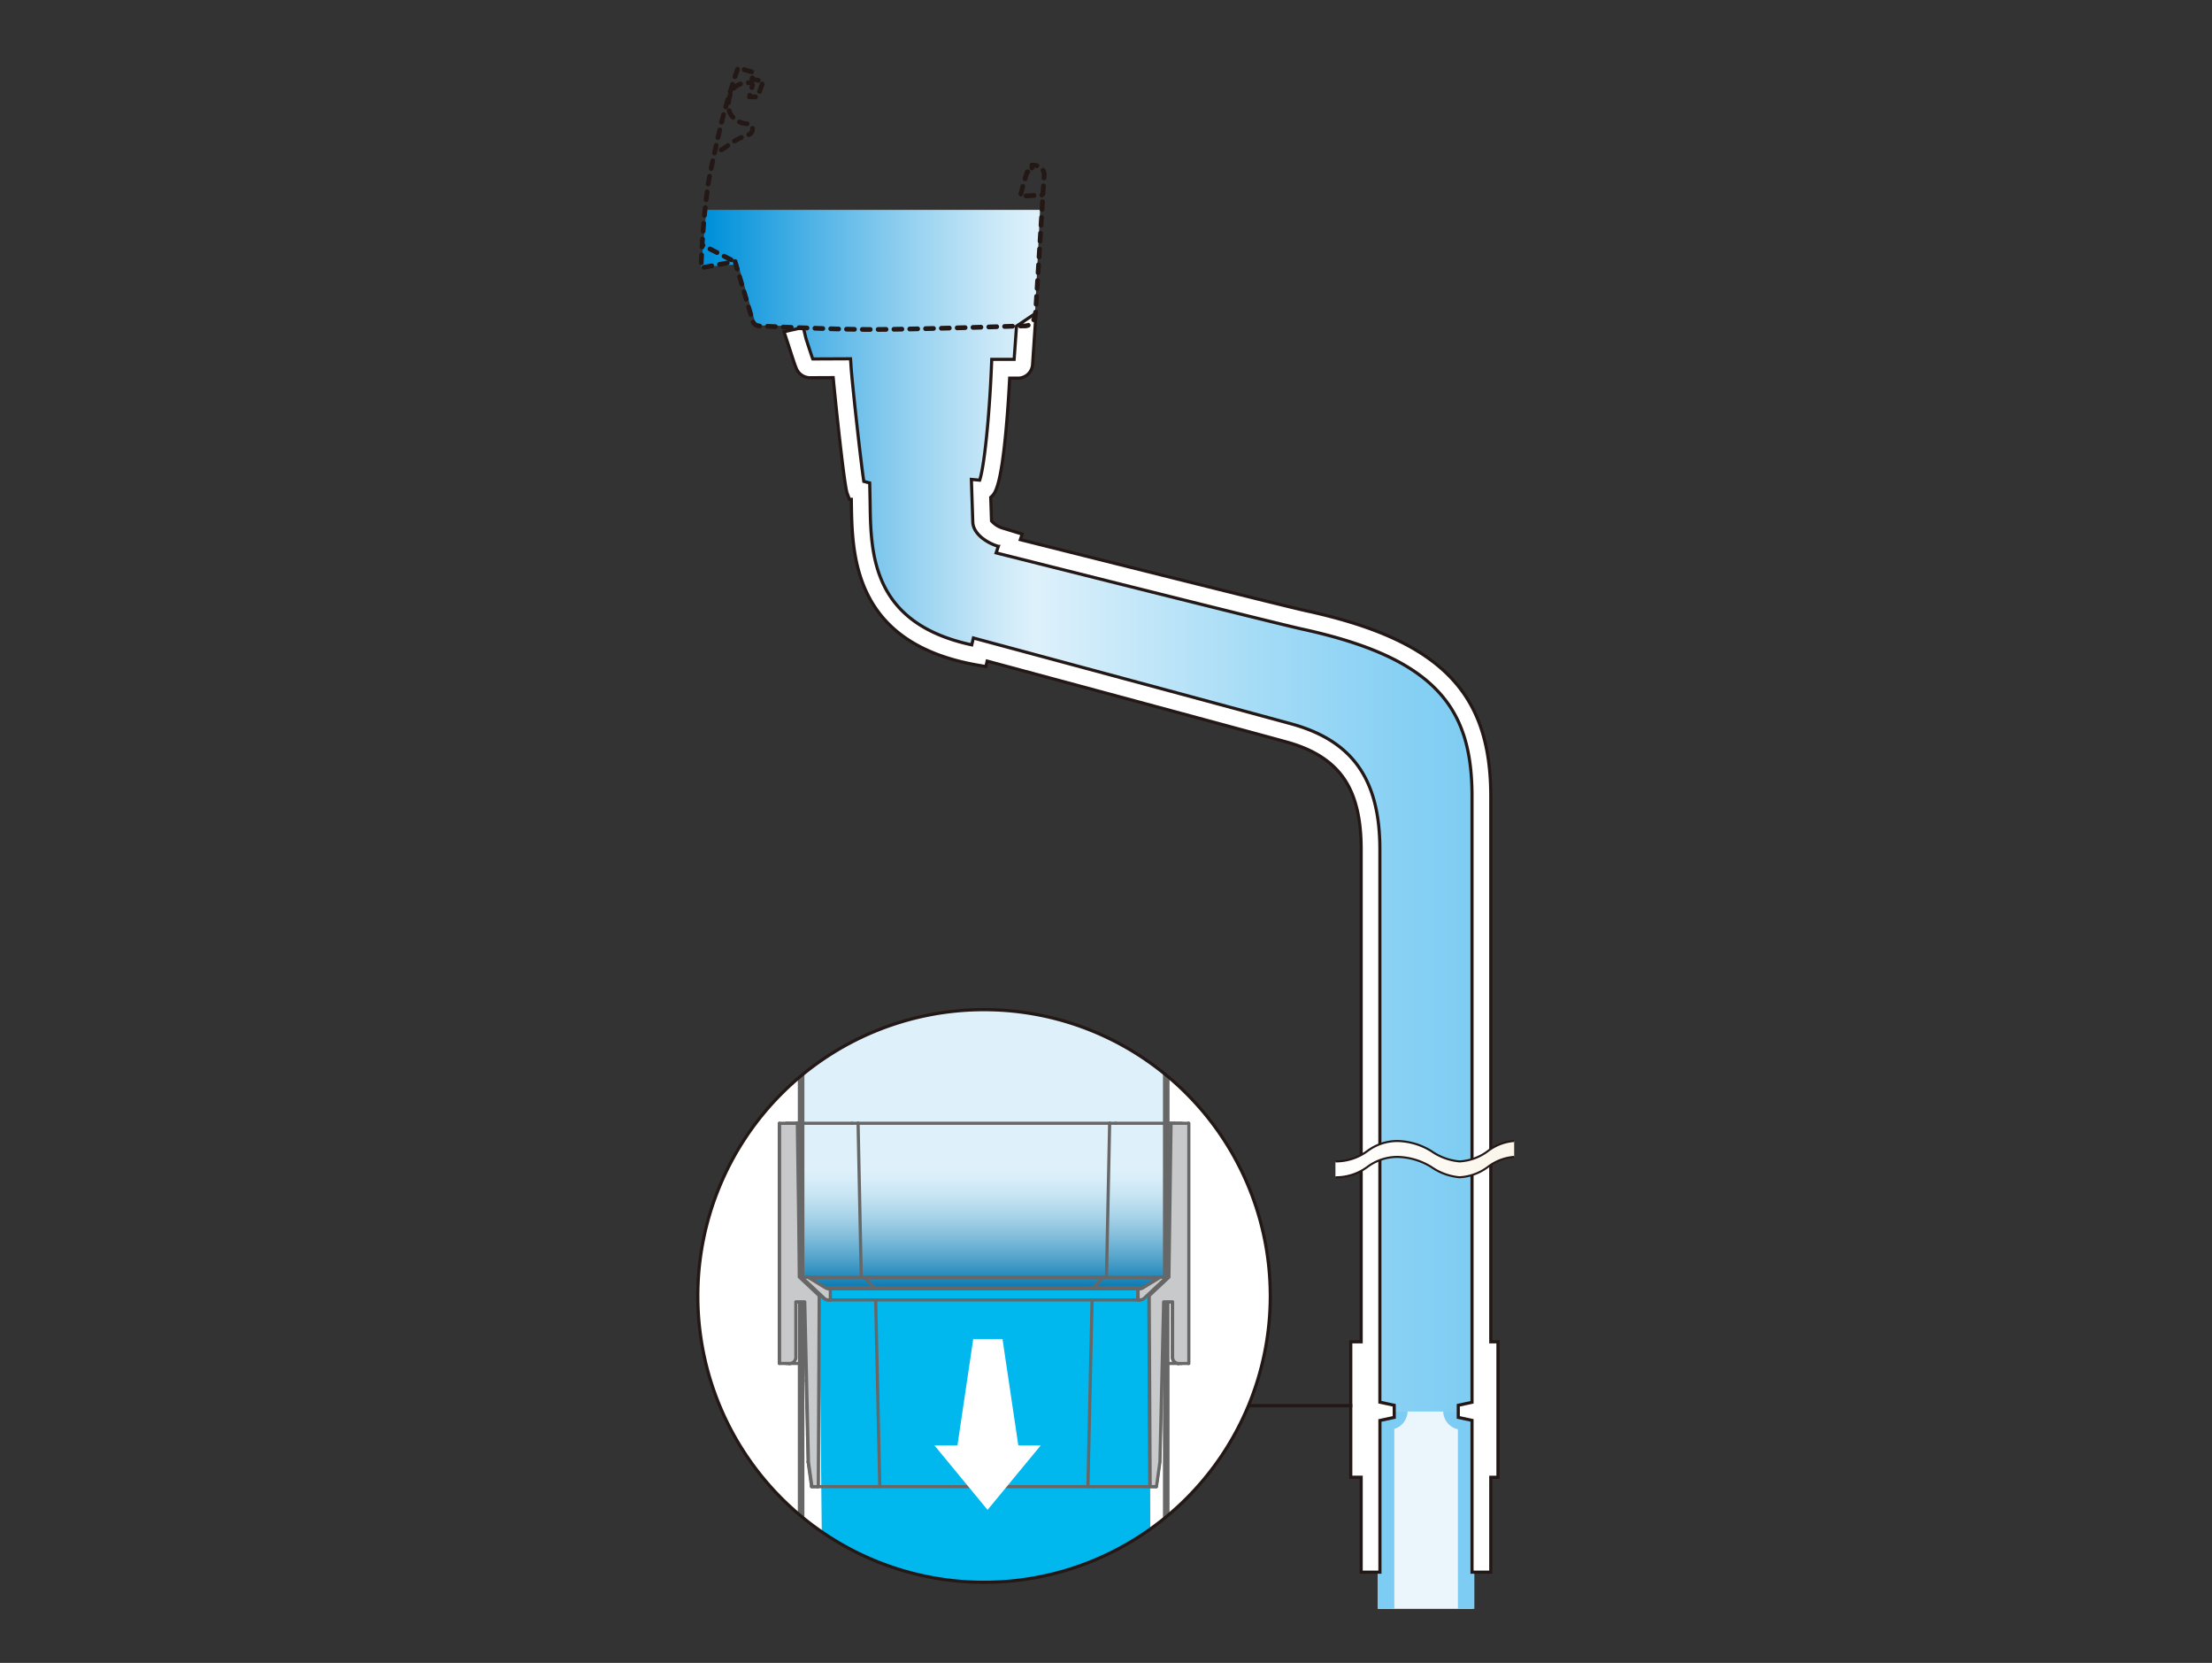 <?xml version="1.0" encoding="UTF-8"?> <svg xmlns="http://www.w3.org/2000/svg" xmlns:xlink="http://www.w3.org/1999/xlink" width="322" height="242" viewBox="0 0 322 242"><rect x="0" y="0" width="322" height="242" fill="#333333" stroke="none"/><defs><style> .cls-1, .cls-11, .cls-12, .cls-17, .cls-20, .cls-7 { fill: none; } .cls-2 { fill: #eaf5fc; } .cls-3 { fill: #7dccf3; } .cls-4 { clip-path: url(#clip-path); } .cls-5 { fill: url(#linear-gradient); } .cls-6 { fill: #fff; } .cls-11, .cls-12, .cls-20, .cls-7 { stroke: #231815; } .cls-7 { stroke-width: 0.455px; } .cls-8 { clip-path: url(#clip-path-2); } .cls-9 { fill: url(#linear-gradient-2); } .cls-10 { fill: #231815; } .cls-11, .cls-17 { stroke-linecap: round; stroke-linejoin: round; } .cls-11 { stroke-width: 0.69px; stroke-dasharray: 0 1.151 0 0 1.151 0; } .cls-12 { stroke-width: 0.483px; } .cls-13 { clip-path: url(#clip-path-3); } .cls-14 { fill: #00b8ee; } .cls-15 { clip-path: url(#clip-path-4); } .cls-16 { fill: url(#linear-gradient-3); } .cls-17 { stroke: #686767; } .cls-17, .cls-20 { stroke-width: 0.461px; } .cls-18 { fill: #c8c9ca; } .cls-19 { fill: #686767; } </style><clipPath id="clip-path"><path class="cls-1" d="M102.824,30.545l-.763,8.305,5.376-.38,2.629,8.877,5.222.1,1.916,5.762,5.168.575,3.064,18.378s-.215,11.569,3.637,16.467,11.678,6.316,11.678,6.316h2.107s28.333,7.274,41.545,10.72,16.17,8.925,16.17,20.355v79.394h13.8V121.367c0-11.869,2.385-22.782-14.653-28.143S148.987,80.4,148.987,80.4l-5.939-5.168.386-4.21,2.485-17.806,4.388-.158L151.4,30.545Z"></path></clipPath><linearGradient id="linear-gradient" x1="-804.896" y1="607.053" x2="-803.171" y2="607.053" gradientTransform="translate(52948.976 -39738.648) scale(65.656)" gradientUnits="userSpaceOnUse"><stop offset="0" stop-color="#0091da"></stop><stop offset="0.134" stop-color="#50b3e6"></stop><stop offset="0.273" stop-color="#9cd4f1"></stop><stop offset="0.372" stop-color="#cce9f8"></stop><stop offset="0.421" stop-color="#def1fb"></stop><stop offset="0.484" stop-color="#d1ecfa"></stop><stop offset="0.716" stop-color="#a3dbf6"></stop><stop offset="0.896" stop-color="#87d0f4"></stop><stop offset="1" stop-color="#7dccf3"></stop></linearGradient><clipPath id="clip-path-2"><path class="cls-1" d="M212.468,169.02c-3.061,0-4.808-2.968-9.063-2.968-4.148,0-4.543,2.968-9.007,2.968v2.31c4.464,0,4.859-2.966,9.007-2.966,4.255,0,6,2.966,9.063,2.966,3.347,0,4.946-2.966,7.949-2.966v-2.312c-3,0-4.6,2.968-7.949,2.968"></path></clipPath><linearGradient id="linear-gradient-2" x1="-812.065" y1="615.372" x2="-810.34" y2="615.372" gradientTransform="translate(12443.302 -9113.581) scale(15.084)" gradientUnits="userSpaceOnUse"><stop offset="0" stop-color="#fff"></stop><stop offset="1" stop-color="#fbf5ea"></stop></linearGradient><clipPath id="clip-path-3"><path class="cls-1" d="M101.581,188.6a41.666,41.666,0,1,0,41.664-41.665A41.667,41.667,0,0,0,101.581,188.6"></path></clipPath><clipPath id="clip-path-4"><path class="cls-1" d="M116.675,156.5V184.62l1.236,2.821h50.637l1.233-2.471v-28.5a41.679,41.679,0,0,0-53.106.032"></path></clipPath><linearGradient id="linear-gradient-3" x1="-809.767" y1="613.178" x2="-808.042" y2="613.178" gradientTransform="matrix(0, -21.187, -21.187, 0, 13134.868, -16968.759)" gradientUnits="userSpaceOnUse"><stop offset="0" stop-color="#0075af"></stop><stop offset="0.005" stop-color="#0477b0"></stop><stop offset="0.107" stop-color="#459cc7"></stop><stop offset="0.204" stop-color="#7cbad9"></stop><stop offset="0.293" stop-color="#a6d2e8"></stop><stop offset="0.373" stop-color="#c5e3f2"></stop><stop offset="0.441" stop-color="#d7edf9"></stop><stop offset="0.489" stop-color="#def1fb"></stop><stop offset="1" stop-color="#def1fb"></stop></linearGradient></defs><g id="レイヤー_2" data-name="レイヤー 2"><g><g><rect class="cls-2" x="200.573" y="205.092" width="13.797" height="29.045"></rect><path class="cls-3" d="M202.172,205.338H204.9a2.727,2.727,0,0,1-2.724,2.726Z"></path><path class="cls-3" d="M212.812,205.338h-2.726a2.727,2.727,0,0,0,2.726,2.726Z"></path></g><g class="cls-4"><rect class="cls-5" x="102.061" y="30.545" width="114.694" height="174.871"></rect></g><g><rect class="cls-3" x="200.573" y="205.092" width="2.394" height="29.045"></rect><rect class="cls-3" x="212.227" y="205.092" width="2.397" height="29.045"></rect><path class="cls-6" d="M202.953,204.508l-2.087-.45V123.605c0-10.165-3.965-15.793-12.848-18.248-4.479-1.241-44.564-12.037-44.97-12.145l-1.351-.367s-.148.612-.237,1c-14.545-3.119-14.7-13.24-14.8-20.684l-.059-2.884s-.64-.159-.859-.215c-.485-3.218-1.69-14.308-1.845-16.571l-.086-1.28s-5.129.025-5.5.025c-.11-.27-.629-1.874-.976-2.94l-.4-1.646-2.807.623c.106.319.615,1.865.615,1.865.711,2.187.965,2.96,1.075,3.208l.042.1a2.182,2.182,0,0,0,2.247,1.521l3.182-.014c.386,4.115,1.613,15.686,2.029,16.817l.33.891h.281c0,.227.009.541.009.541.112,7.628.293,20.393,18.309,23.581l1.262.224s.1-.431.192-.8c7.062,1.9,39.6,10.669,43.6,11.778,4.019,1.109,6.807,2.939,8.519,5.588,1.564,2.428,2.326,5.7,2.326,10.031v71.668h-1.514v19.709h1.514v13.812h2.727V206.723l2.087-.453Z"></path><path class="cls-7" d="M202.953,204.508l-2.087-.45V123.605c0-10.165-3.965-15.793-12.848-18.248-4.479-1.241-44.564-12.037-44.97-12.145l-1.351-.367s-.148.612-.237,1c-14.545-3.119-14.7-13.24-14.8-20.684l-.059-2.884s-.64-.159-.859-.215c-.485-3.218-1.69-14.308-1.845-16.571l-.086-1.28s-5.129.025-5.5.025c-.11-.27-.629-1.874-.976-2.94l-.4-1.646-2.807.623c.106.319.615,1.865.615,1.865.711,2.187.965,2.96,1.075,3.208l.042.1a2.182,2.182,0,0,0,2.247,1.521l3.182-.014c.386,4.115,1.613,15.686,2.029,16.817l.33.891h.281c0,.227.009.541.009.541.112,7.628.293,20.393,18.309,23.581l1.262.224s.1-.431.192-.8c7.062,1.9,39.6,10.669,43.6,11.778,4.019,1.109,6.807,2.939,8.519,5.588,1.564,2.428,2.326,5.7,2.326,10.031v71.668h-1.514v19.709h1.514v13.812h2.727V206.723l2.087-.453Z"></path><path class="cls-6" d="M217.01,195.271V115.856c0-7.638-1.876-13.143-5.893-17.324-4.208-4.38-10.884-7.447-21-9.648-3.28-.716-34.5-8.568-41.587-10.347.126-.387.268-.814.268-.814l-2.721-.838a3.43,3.43,0,0,1-1.743-1.085c0-.126-.071-2.151-.117-3.422.064-.059.135-.128.135-.128.477-.461,1.368-1.324,2.145-10.247.244-2.754.4-5.442.478-6.977h1.075a2.122,2.122,0,0,0,2.261-1.974l.5-7.5-2.835,1.907-.348,4.839h-3.26l-.055,1.308c-.274,6.51-.978,14.1-1.7,16.273l-1.21-.112L141.61,76c.067,1.648,1.945,2.965,3.659,3.493,0,0,.05.015.057.015l-.318.955,1.425.357c1.61.405,39.37,9.915,43.1,10.725,9.565,2.084,15.8,4.9,19.616,8.876,3.552,3.693,5.132,8.452,5.132,15.435v88.219l-2,.433v1.764l2,.431v22.091h2.73v-13.81h1.046V195.271Z"></path><path class="cls-7" d="M217.01,195.271V115.856c0-7.638-1.876-13.143-5.893-17.324-4.208-4.38-10.884-7.447-21-9.648-3.28-.716-34.5-8.568-41.587-10.347.126-.387.268-.814.268-.814l-2.721-.838a3.43,3.43,0,0,1-1.743-1.085c0-.126-.071-2.151-.117-3.422.064-.059.135-.128.135-.128.477-.461,1.368-1.324,2.145-10.247.244-2.754.4-5.442.478-6.977h1.075a2.122,2.122,0,0,0,2.261-1.974l.5-7.5-2.835,1.907-.348,4.839h-3.26l-.055,1.308c-.274,6.51-.978,14.1-1.7,16.273l-1.21-.112L141.61,76c.067,1.648,1.945,2.965,3.659,3.493,0,0,.05.015.057.015l-.318.955,1.425.357c1.61.405,39.37,9.915,43.1,10.725,9.565,2.084,15.8,4.9,19.616,8.876,3.552,3.693,5.132,8.452,5.132,15.435v88.219l-2,.433v1.764l2,.431v22.091h2.73v-13.81h1.046V195.271Z"></path></g><g class="cls-8"><rect class="cls-9" x="194.398" y="166.052" width="26.02" height="5.278"></rect></g><path class="cls-10" d="M194.4,169.169a7.865,7.865,0,0,0,4.7-1.508,7.147,7.147,0,0,1,4.306-1.462,9.6,9.6,0,0,1,4.9,1.467,8.568,8.568,0,0,0,4.159,1.5,7.651,7.651,0,0,0,4.179-1.508,7.058,7.058,0,0,1,3.772-1.462v-.29a7.3,7.3,0,0,0-3.922,1.5,7.394,7.394,0,0,1-4.029,1.465,8.285,8.285,0,0,1-4.014-1.469,9.919,9.919,0,0,0-5.049-1.5,7.463,7.463,0,0,0-4.461,1.5,7.575,7.575,0,0,1-4.545,1.465Z"></path><path class="cls-10" d="M194.4,171.477a7.858,7.858,0,0,0,4.7-1.508,7.166,7.166,0,0,1,4.306-1.46,9.613,9.613,0,0,1,4.9,1.463,8.55,8.55,0,0,0,4.159,1.5,7.635,7.635,0,0,0,4.179-1.508,7.055,7.055,0,0,1,3.772-1.46v-.294a7.312,7.312,0,0,0-3.922,1.506,7.4,7.4,0,0,1-4.029,1.464,8.322,8.322,0,0,1-4.014-1.467,9.929,9.929,0,0,0-5.049-1.5,7.483,7.483,0,0,0-4.461,1.506,7.561,7.561,0,0,1-4.545,1.464Z"></path><path class="cls-11" d="M151.665,28.379l-3.127.175a35.445,35.445,0,0,1,1-3.544h.675v-.984c2,0,1.779,1.552,1.779,1.552l-1.225,19.645c-.129,2.449-1.7,2.2-1.7,2.2s-15.991.526-22.148.526-15.992-.5-15.992-.5c-1.178.074-1.339-.678-1.339-.678L107,38.058l-4.939.917a113.822,113.822,0,0,1,.926-11.445c.248-2.277,2.076-9.834,2.076-9.834.83-3.357,2.368-7.834,2.368-7.834l2.318.687-.3.971,1.639.3L110.3,14.1h-1.215l.426-1.569s.15-.546-.515-.484c0,0-2-.127-2.578,1.476,0,0-.907,1.939.061,3.273a2.949,2.949,0,0,0,2.394,1.214.685.685,0,0,1,.667.756.877.877,0,0,1-.667.879,9.785,9.785,0,0,0-2.606,1.3s-1.577,1.273-2,1.061"></path><line class="cls-11" x1="102.327" y1="35.704" x2="106.749" y2="37.977"></line><g><line class="cls-12" x1="196.849" y1="204.563" x2="173.054" y2="204.563"></line><path class="cls-6" d="M184.915,188.6a41.667,41.667,0,1,1-41.67-41.664,41.672,41.672,0,0,1,41.67,41.664"></path></g><g class="cls-13"><polygon class="cls-14" points="167.503 242.552 119.832 242.552 119.249 187.563 167.347 187.563 167.503 242.552"></polygon></g><g class="cls-15"><rect class="cls-16" x="116.675" y="146.932" width="53.106" height="40.509"></rect></g><g class="cls-13"><line class="cls-17" x1="118.573" y1="187.657" x2="119.304" y2="186.926"></line><line class="cls-17" x1="165.63" y1="188.892" x2="168.295" y2="186.225"></line><line class="cls-17" x1="170.418" y1="163.982" x2="170.93" y2="163.47"></line><line class="cls-17" x1="170.36" y1="168.062" x2="171.986" y2="166.431"></line><line class="cls-17" x1="170.306" y1="172.145" x2="171.988" y2="170.457"></line><line class="cls-17" x1="170.246" y1="176.228" x2="171.988" y2="174.481"></line><line class="cls-17" x1="170.189" y1="180.305" x2="171.988" y2="178.506"></line><line class="cls-17" x1="170.135" y1="184.387" x2="171.986" y2="182.529"></line><line class="cls-17" x1="167.251" y1="191.289" x2="171.986" y2="186.552"></line><line class="cls-17" x1="170.647" y1="191.922" x2="171.986" y2="190.576"></line><line class="cls-17" x1="167.271" y1="195.296" x2="169.254" y2="193.31"></line><line class="cls-17" x1="170.647" y1="195.945" x2="171.986" y2="194.602"></line><line class="cls-17" x1="167.291" y1="199.299" x2="169.161" y2="197.432"></line><line class="cls-17" x1="167.311" y1="203.303" x2="169.063" y2="201.551"></line><line class="cls-17" x1="167.331" y1="207.306" x2="168.964" y2="205.672"></line><line class="cls-17" x1="167.352" y1="211.312" x2="168.871" y2="209.792"></line><line class="cls-17" x1="167.369" y1="215.319" x2="168.622" y2="214.068"></line><line class="cls-17" x1="114.453" y1="163.606" x2="114.589" y2="163.47"></line><line class="cls-17" x1="114.453" y1="167.631" x2="116.056" y2="166.027"></line><line class="cls-17" x1="114.453" y1="171.655" x2="116.11" y2="169.998"></line><line class="cls-17" x1="114.453" y1="175.682" x2="116.163" y2="173.966"></line><line class="cls-17" x1="114.453" y1="179.702" x2="116.22" y2="177.938"></line><line class="cls-17" x1="114.453" y1="183.727" x2="116.279" y2="181.904"></line><line class="cls-17" x1="114.453" y1="187.751" x2="116.329" y2="185.871"></line><line class="cls-17" x1="116.774" y1="189.458" x2="118.41" y2="187.819"></line><line class="cls-17" x1="114.453" y1="191.779" x2="115.796" y2="190.431"></line><line class="cls-17" x1="117.178" y1="193.073" x2="119.193" y2="191.061"></line><line class="cls-17" x1="114.453" y1="195.8" x2="115.796" y2="194.458"></line><line class="cls-17" x1="117.273" y1="197.005" x2="119.173" y2="195.106"></line><line class="cls-17" x1="117.364" y1="200.938" x2="119.148" y2="199.151"></line><line class="cls-17" x1="117.455" y1="204.87" x2="119.133" y2="203.192"></line><line class="cls-17" x1="117.546" y1="208.802" x2="119.114" y2="207.238"></line><line class="cls-17" x1="117.64" y1="212.733" x2="119.092" y2="211.281"></line><line class="cls-17" x1="118.132" y1="216.264" x2="119.072" y2="215.324"></line><line class="cls-17" x1="116.019" y1="163.468" x2="114.453" y2="163.468"></line><line class="cls-17" x1="116.333" y1="185.871" x2="116.018" y2="163.47"></line><line class="cls-17" x1="119.069" y1="216.347" x2="119.202" y2="188.562"></line><line class="cls-17" x1="118.142" y1="216.347" x2="119.067" y2="216.347"></line><line class="cls-17" x1="117.64" y1="212.764" x2="118.14" y2="216.345"></line><line class="cls-17" x1="117.64" y1="212.764" x2="117.098" y2="189.456"></line><line class="cls-17" x1="115.797" y1="189.458" x2="117.098" y2="189.458"></line><line class="cls-17" x1="115.797" y1="197.524" x2="115.797" y2="189.456"></line><path class="cls-17" d="M114.9,198.421a.9.9,0,0,0,.9-.9"></path><line class="cls-17" x1="114.453" y1="198.421" x2="114.901" y2="198.421"></line><line class="cls-17" x1="113.442" y1="198.421" x2="113.442" y2="163.47"></line><line class="cls-17" x1="119.203" y1="188.562" x2="116.333" y2="185.871"></line><line class="cls-17" x1="170.647" y1="189.458" x2="170.647" y2="197.524"></line><line class="cls-17" x1="169.346" y1="189.458" x2="170.647" y2="189.458"></line><line class="cls-17" x1="169.346" y1="189.458" x2="168.8" y2="212.764"></line><line class="cls-17" x1="168.298" y1="216.347" x2="168.799" y2="212.764"></line><line class="cls-17" x1="167.375" y1="216.347" x2="168.297" y2="216.347"></line><line class="cls-17" x1="167.241" y1="188.562" x2="167.374" y2="216.345"></line><line class="cls-17" x1="170.108" y1="185.871" x2="167.241" y2="188.56"></line><line class="cls-17" x1="170.424" y1="163.468" x2="170.106" y2="185.871"></line><line class="cls-17" x1="171.988" y1="163.468" x2="170.424" y2="163.468"></line><line class="cls-17" x1="173.002" y1="198.421" x2="173.002" y2="163.47"></line><line class="cls-17" x1="171.54" y1="198.421" x2="171.988" y2="198.421"></line><path class="cls-17" d="M170.647,197.524a.892.892,0,0,0,.893.9"></path><path class="cls-17" d="M166.88,188.583a.53.53,0,0,0,.345,0"></path><line class="cls-17" x1="167.375" y1="216.347" x2="166.781" y2="216.347"></line><line class="cls-17" x1="167.227" y1="188.578" x2="167.241" y2="188.562"></line><path class="cls-17" d="M119.22,188.578a.413.413,0,0,0,.342,0"></path><line class="cls-17" x1="119.662" y1="216.347" x2="119.067" y2="216.347"></line><line class="cls-17" x1="119.203" y1="188.562" x2="119.22" y2="188.578"></line><path class="cls-17" d="M169.606,185.9a.628.628,0,0,0,.476,0"></path><path class="cls-17" d="M116.36,185.9a.63.63,0,0,0,.477,0"></path><line class="cls-17" x1="159.215" y1="216.347" x2="166.782" y2="216.347"></line><line class="cls-17" x1="119.662" y1="216.347" x2="127.229" y2="216.347"></line><line class="cls-17" x1="169.734" y1="163.468" x2="170.423" y2="163.468"></line><line class="cls-17" x1="116.019" y1="163.468" x2="116.709" y2="163.468"></line><line class="cls-17" x1="171.54" y1="198.421" x2="170.096" y2="198.421"></line><line class="cls-17" x1="116.34" y1="198.421" x2="114.899" y2="198.421"></line><line class="cls-17" x1="124.038" y1="163.468" x2="116.71" y2="163.468"></line><line class="cls-17" x1="169.734" y1="163.468" x2="162.402" y2="163.468"></line><line class="cls-17" x1="170.097" y1="198.421" x2="169.132" y2="198.421"></line><line class="cls-17" x1="117.306" y1="198.421" x2="116.338" y2="198.421"></line><line class="cls-17" x1="159.215" y1="216.347" x2="158.37" y2="216.347"></line><line class="cls-17" x1="128.071" y1="216.347" x2="127.229" y2="216.347"></line><line class="cls-17" x1="128.071" y1="216.347" x2="158.368" y2="216.347"></line><line class="cls-17" x1="124.911" y1="163.468" x2="125.369" y2="185.871"></line><line class="cls-17" x1="124.038" y1="163.468" x2="124.911" y2="163.468"></line><line class="cls-17" x1="161.072" y1="185.871" x2="161.53" y2="163.47"></line><line class="cls-17" x1="161.53" y1="163.468" x2="162.402" y2="163.468"></line><line class="cls-17" x1="161.53" y1="163.468" x2="124.909" y2="163.468"></line><line class="cls-17" x1="168.77" y1="185.937" x2="166.292" y2="187.435"></line><line class="cls-17" x1="165.63" y1="189.176" x2="165.63" y2="187.563"></line><line class="cls-17" x1="165.63" y1="187.563" x2="165.827" y2="187.563"></line><path class="cls-17" d="M165.829,187.563a.909.909,0,0,0,.465-.128"></path><path class="cls-17" d="M169.606,186.026a.086.086,0,0,0,0-.124.1.1,0,0,0-.064-.031"></path><line class="cls-17" x1="165.63" y1="189.176" x2="165.891" y2="189.176"></line><path class="cls-17" d="M169,185.871a.447.447,0,0,0-.235.066"></path><line class="cls-17" x1="169.003" y1="185.871" x2="169.543" y2="185.871"></line><path class="cls-17" d="M165.893,189.176a.882.882,0,0,0,.61-.241"></path><line class="cls-17" x1="166.503" y1="188.935" x2="169.606" y2="186.026"></line><line class="cls-17" x1="120.817" y1="187.563" x2="120.817" y2="189.176"></line><line class="cls-17" x1="165.63" y1="187.563" x2="120.815" y2="187.563"></line><line class="cls-17" x1="165.63" y1="189.176" x2="120.815" y2="189.176"></line><path class="cls-17" d="M116.9,185.871a.092.092,0,0,0-.09.091.087.087,0,0,0,.032.064"></path><path class="cls-17" d="M117.674,185.937a.465.465,0,0,0-.234-.066"></path><path class="cls-17" d="M120.15,187.435a.893.893,0,0,0,.465.128"></path><line class="cls-17" x1="116.838" y1="186.026" x2="119.938" y2="188.935"></line><line class="cls-17" x1="120.15" y1="187.435" x2="117.672" y2="185.939"></line><path class="cls-17" d="M119.938,188.935a.887.887,0,0,0,.61.241"></path><line class="cls-17" x1="120.615" y1="187.563" x2="120.815" y2="187.563"></line><line class="cls-17" x1="120.548" y1="189.176" x2="120.815" y2="189.176"></line><line class="cls-17" x1="116.896" y1="185.871" x2="117.44" y2="185.871"></line><path class="cls-17" d="M120.15,187.435a1.343,1.343,0,0,0,.58-.032"></path><path class="cls-17" d="M120.73,187.4a.253.253,0,0,0,.2.162"></path><path class="cls-17" d="M118.553,185.969a4.051,4.051,0,0,0-.881-.03"></path><path class="cls-17" d="M165.512,187.563a.251.251,0,0,0,.2-.162"></path><path class="cls-17" d="M165.718,187.4a1.1,1.1,0,0,0,.576.034"></path><path class="cls-17" d="M168.77,185.937a4.072,4.072,0,0,0-.884.032"></path><polyline class="cls-17" points="120.73 187.401 121.563 187.399 122.379 187.397 123.164 187.394 123.917 187.394 124.666 187.394 125.362 187.394 126.006 187.394 126.578 187.397 126.915 187.399 127.222 187.401"></polyline><path class="cls-17" d="M127.222,187.4a.774.774,0,0,0,.47.162"></path><path class="cls-17" d="M158.747,187.563a.773.773,0,0,0,.473-.162"></path><polyline class="cls-17" points="159.222 187.401 159.621 187.399 160.091 187.397 160.622 187.394 161.218 187.394 161.922 187.394 162.692 187.394 163.535 187.394 164.431 187.397 165.064 187.399 165.718 187.401"></polyline><path class="cls-17" d="M159.222,187.4c.426-.475.847-.952,1.275-1.432"></path><polyline class="cls-17" points="167.887 185.969 167.02 185.966 166.183 185.962 165.374 185.96 164.613 185.959 163.897 185.957 163.228 185.957 162.606 185.957 162.054 185.959 161.559 185.96 161.139 185.962 160.782 185.966 160.499 185.969"></polyline><polyline class="cls-17" points="125.948 185.969 125.65 185.966 125.283 185.962 124.848 185.96 124.35 185.959 123.787 185.957 123.172 185.957 122.498 185.957 121.781 185.959 121.016 185.96 120.224 185.962 119.4 185.966 118.553 185.969"></polyline><path class="cls-17" d="M125.948,185.969q.635.72,1.272,1.432"></path><path class="cls-17" d="M118.553,185.969a.12.12,0,0,0-.076-.1"></path><line class="cls-17" x1="117.441" y1="185.871" x2="118.479" y2="185.871"></line><path class="cls-17" d="M167.965,185.871a.132.132,0,0,0-.079.1"></path><line class="cls-17" x1="167.965" y1="185.871" x2="169.003" y2="185.871"></line><path class="cls-17" d="M125.948,185.969a.448.448,0,0,0-.269-.1"></path><line class="cls-17" x1="118.479" y1="185.871" x2="125.679" y2="185.871"></line><path class="cls-17" d="M160.758,185.871a.4.4,0,0,0-.259.1"></path><line class="cls-17" x1="160.758" y1="185.871" x2="167.965" y2="185.871"></line><path class="cls-17" d="M127.222,187.4a2.775,2.775,0,0,0,.918.034"></path><line class="cls-17" x1="128.142" y1="187.563" x2="128.142" y2="187.435"></line><line class="cls-17" x1="158.306" y1="187.563" x2="158.306" y2="187.435"></line><path class="cls-17" d="M158.306,187.435a2.7,2.7,0,0,0,.914-.032"></path><path class="cls-17" d="M126.882,185.937a3.746,3.746,0,0,0-.934.032"></path><path class="cls-17" d="M160.5,185.969a3.568,3.568,0,0,0-.933-.03"></path><line class="cls-17" x1="128.142" y1="187.435" x2="158.304" y2="187.435"></line><line class="cls-17" x1="159.566" y1="185.937" x2="126.882" y2="185.937"></line><line class="cls-17" x1="159.566" y1="185.937" x2="159.566" y2="185.871"></line><line class="cls-17" x1="159.566" y1="185.871" x2="160.757" y2="185.871"></line><line class="cls-17" x1="126.882" y1="185.937" x2="126.882" y2="185.871"></line><line class="cls-17" x1="125.679" y1="185.871" x2="126.88" y2="185.871"></line><line class="cls-17" x1="126.882" y1="185.871" x2="159.564" y2="185.871"></line><line class="cls-17" x1="158.37" y1="216.347" x2="158.973" y2="189.178"></line><line class="cls-17" x1="127.468" y1="189.176" x2="128.071" y2="216.345"></line><path class="cls-18" d="M116.383,185.871l-.315-22.4h-2.584v34.951h1.464a.9.9,0,0,0,.9-.9v-8.064h1.3l.54,23.306.509,3.585h.923l.13-27.789Z"></path><path class="cls-17" d="M116.383,185.871l-.315-22.4h-2.584v34.951h1.464a.9.9,0,0,0,.9-.9v-8.064h1.3l.54,23.306.509,3.585h.923l.13-27.789Z"></path><path class="cls-18" d="M168.349,216.347l.5-3.583.543-23.308h1.3v8.068a.9.9,0,0,0,.9.9h1.466V163.468h-2.588l-.31,22.4-2.87,2.691.138,27.785Z"></path><path class="cls-17" d="M168.349,216.347l.5-3.583.543-23.308h1.3v8.068a.9.9,0,0,0,.9.9h1.466V163.468h-2.588l-.31,22.4-2.87,2.691.138,27.785Z"></path><path class="cls-18" d="M165.677,189.176h.261a.921.921,0,0,0,.619-.241l3.1-2.909a.092.092,0,0,0,0-.124.109.109,0,0,0-.068-.031h-.544a.431.431,0,0,0-.232.068l-2.472,1.5a.909.909,0,0,1-.47.128h-.2Z"></path><path class="cls-17" d="M165.677,189.176h.261a.921.921,0,0,0,.619-.241l3.1-2.909a.092.092,0,0,0,0-.124.109.109,0,0,0-.068-.031h-.544a.431.431,0,0,0-.232.068l-2.472,1.5a.909.909,0,0,1-.47.128h-.2Z"></path><path class="cls-18" d="M120.868,189.176H120.6a.894.894,0,0,1-.615-.241l-3.1-2.909a.089.089,0,0,1,.062-.155h.546a.441.441,0,0,1,.232.068l2.475,1.5a.906.906,0,0,0,.467.128h.2Z"></path><path class="cls-17" d="M120.868,189.176H120.6a.894.894,0,0,1-.615-.241l-3.1-2.909a.089.089,0,0,1,.062-.155h.546a.441.441,0,0,1,.232.068l2.475,1.5a.906.906,0,0,0,.467.128h.2Z"></path><rect class="cls-19" x="116.139" y="189.456" width="0.958" height="102.863"></rect><rect class="cls-19" x="116.139" y="83.097" width="0.958" height="102.861"></rect><rect class="cls-19" x="169.291" y="189.456" width="0.957" height="102.863"></rect><rect class="cls-19" x="169.291" y="83.097" width="0.957" height="102.861"></rect><polygon class="cls-6" points="136.022 210.348 143.759 219.729 151.5 210.348 148.237 210.348 145.932 194.864 141.674 194.864 139.376 210.348 136.022 210.348"></polygon></g><path class="cls-20" d="M184.915,188.6a41.667,41.667,0,1,1-41.67-41.664A41.672,41.672,0,0,1,184.915,188.6Z"></path></g></g></svg> 